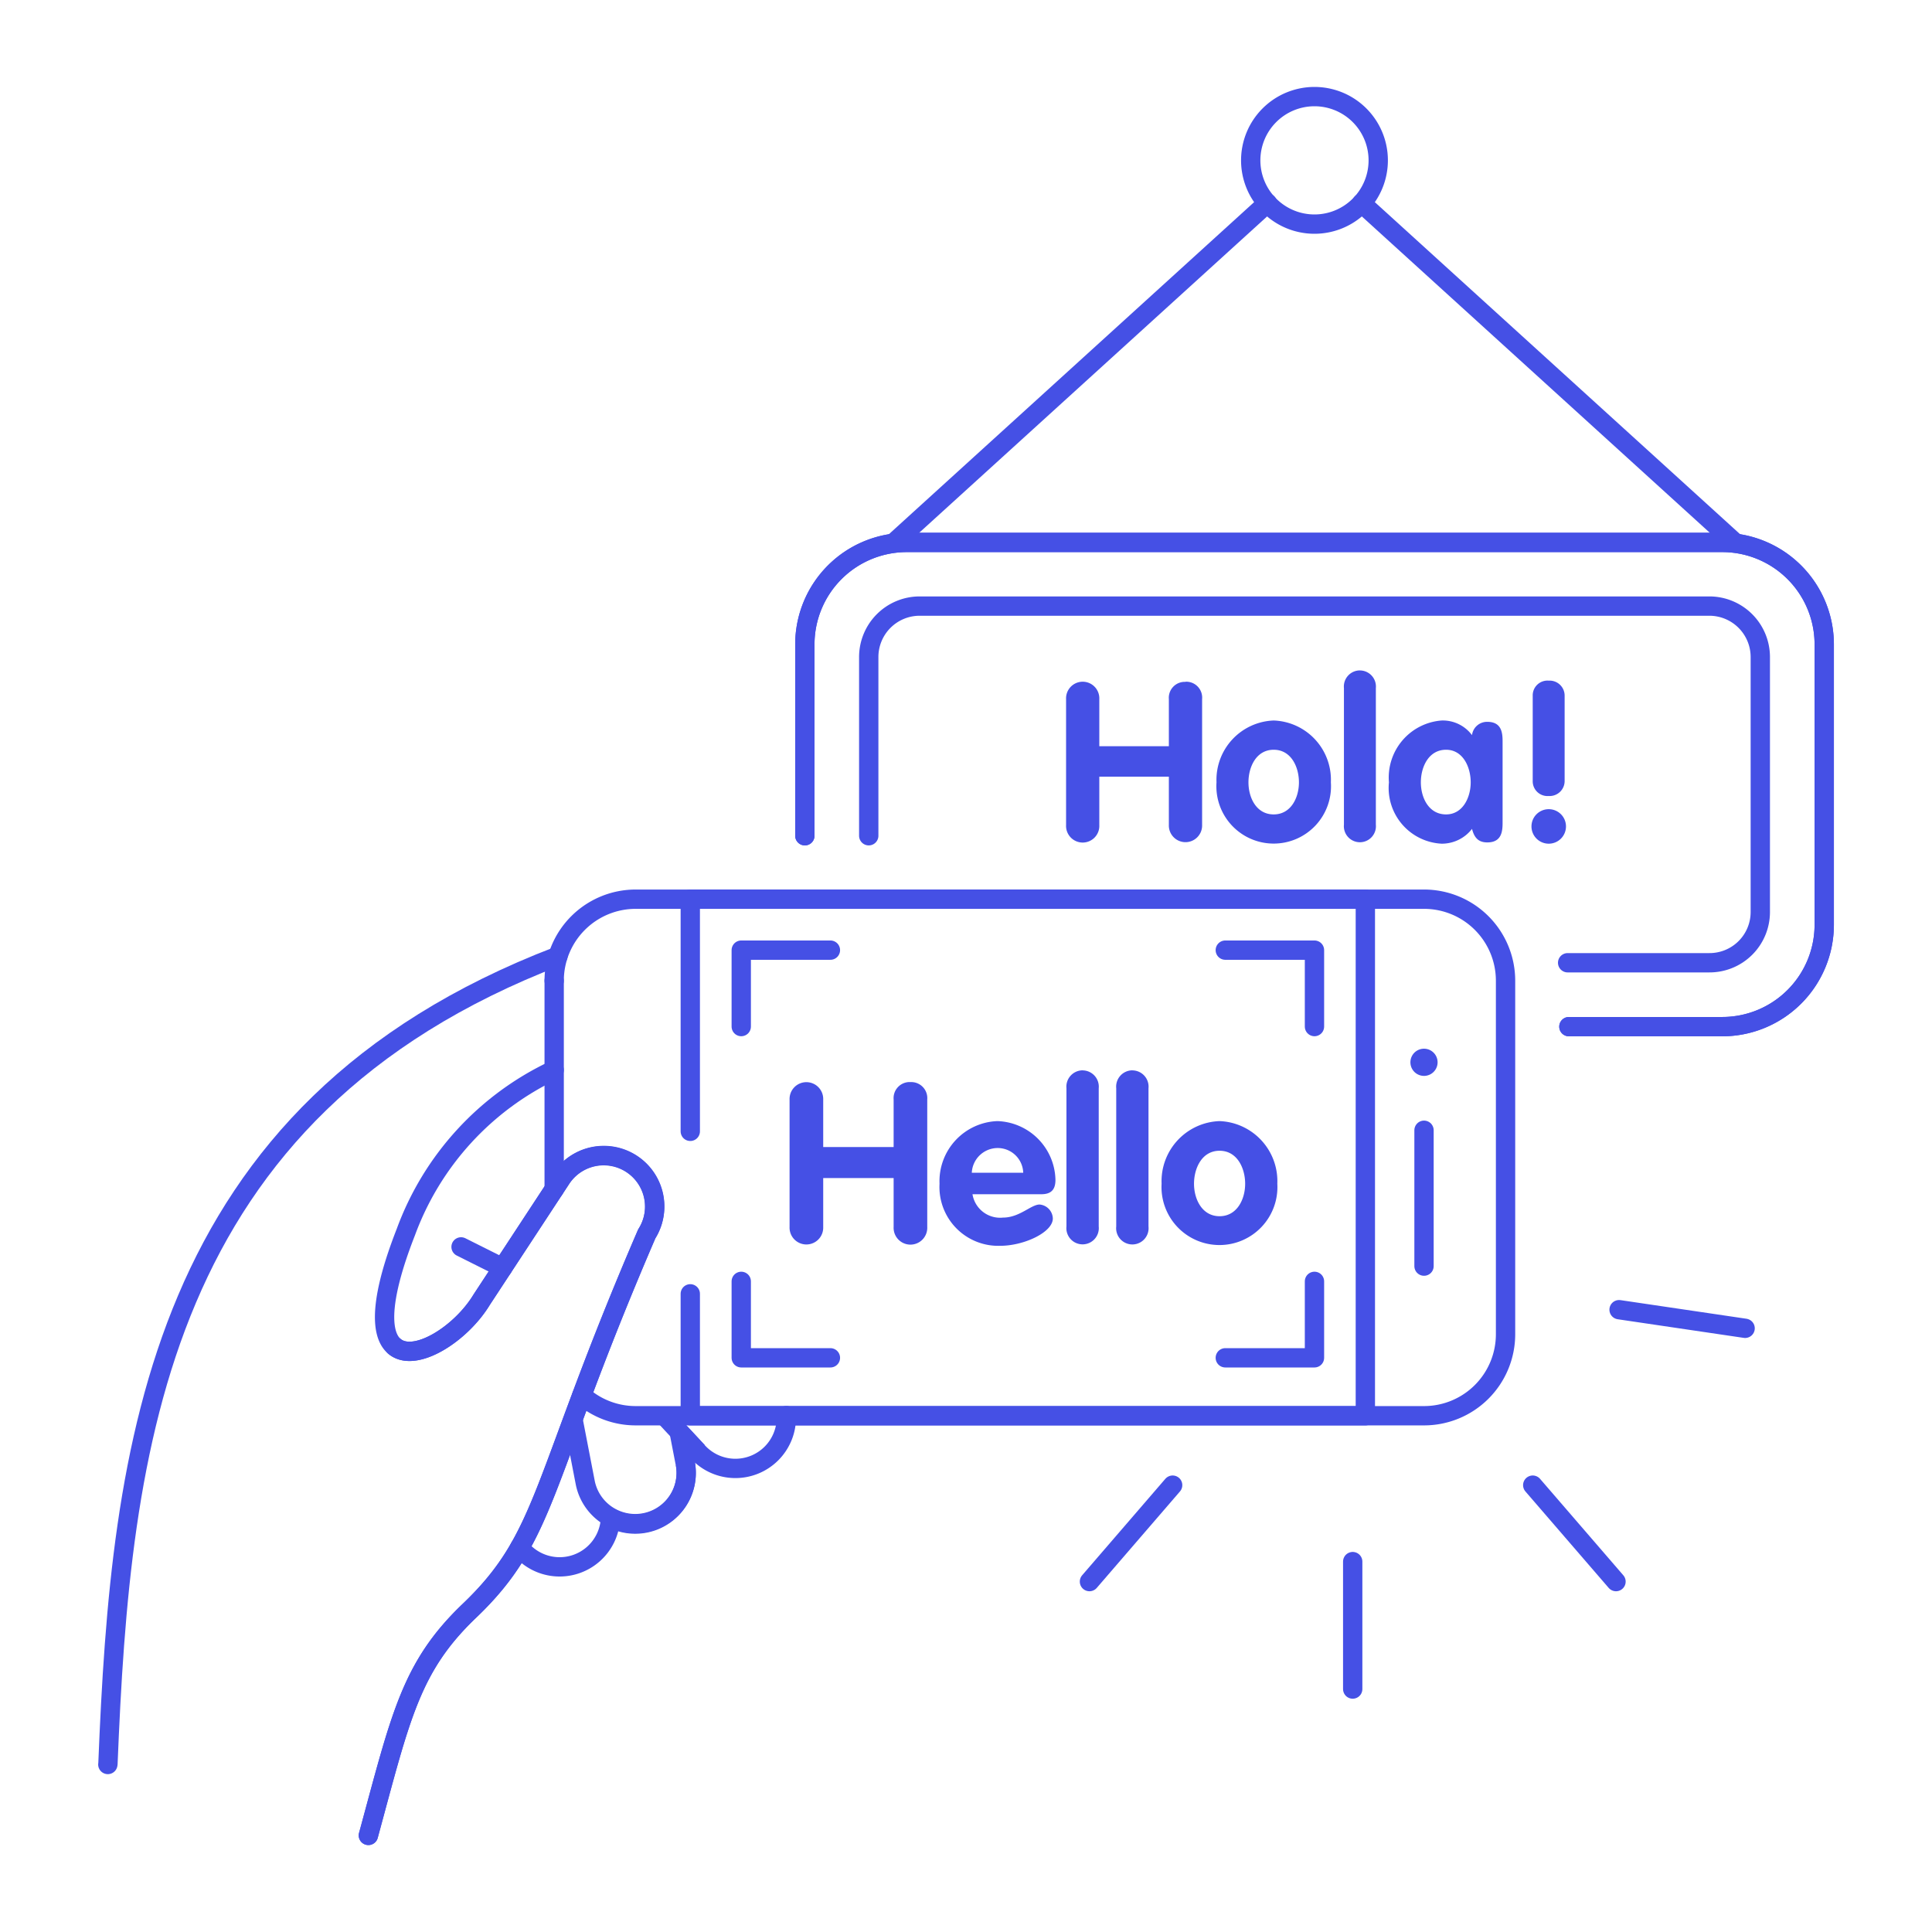<svg xmlns="http://www.w3.org/2000/svg" viewBox="0 0 100 100"><g class="nc-icon-wrapper"><defs/><path class="a" d="M41.659 43.258v-9.906a5.275 5.275 0 0 1 5.275-5.275h42.2a5.278 5.278 0 0 1 5.288 5.275v14.512a5.278 5.278 0 0 1-5.288 5.275h-7.928" fill="none" stroke="#4550e5" stroke-linecap="round" stroke-linejoin="round"/><path class="a" d="M41.659 43.258v-9.906a5.275 5.275 0 0 1 5.275-5.275h42.2a5.278 5.278 0 0 1 5.288 5.275v14.512a5.278 5.278 0 0 1-5.288 5.275h-7.928" fill="none" stroke="#4550e5" stroke-linecap="round" stroke-linejoin="round"/><path class="a" d="M70.476 10.516L89.797 28.08" fill="none" stroke="#4550e5" stroke-linecap="round" stroke-linejoin="round"/><path class="a" d="M46.279 28.08l19.324-17.569" fill="none" stroke="#4550e5" stroke-linecap="round" stroke-linejoin="round"/><path class="a" d="M44.966 43.258v-9.25a2.637 2.637 0 0 1 2.634-2.637h40.875a2.638 2.638 0 0 1 2.638 2.637v13.2a2.627 2.627 0 0 1-2.638 2.624h-7.334" fill="none" stroke="#4550e5" stroke-linecap="round" stroke-linejoin="round"/><path class="b" d="M61.361 35.294a.823.823 0 0 0-.861.894v2.437h-3.6v-2.437a.861.861 0 1 0-1.72 0v6.52a.861.861 0 1 0 1.72 0V40.2h3.6v2.5a.861.861 0 1 0 1.721 0v-6.52a.823.823 0 0 0-.86-.894z" style="" fill="#4550e5"/><path class="b" d="M65.926 37.293a3.074 3.074 0 0 0-2.96 3.2 2.967 2.967 0 1 0 5.92 0 3.072 3.072 0 0 0-2.96-3.2zm0 4.861c-.9 0-1.306-.869-1.306-1.661s.4-1.686 1.306-1.686 1.307.895 1.307 1.686-.412 1.661-1.307 1.661z" style="" fill="#4550e5"/><path class="b" d="M70.389 34.7a.833.833 0 0 0-.827.915v7.068a.83.83 0 1 0 1.652 0v-7.066a.833.833 0 0 0-.825-.915z" style="" fill="#4550e5"/><path class="b" d="M74.619 37.293a2.961 2.961 0 0 0-2.728 3.2 2.888 2.888 0 0 0 2.728 3.176 1.976 1.976 0 0 0 1.572-.766c.114.435.31.7.793.7.79 0 .79-.654.79-1.077v-4.088c0-.425 0-1.076-.79-1.076a.783.783 0 0 0-.793.689 1.886 1.886 0 0 0-1.572-.758zm.23 4.861c-.9 0-1.306-.869-1.306-1.661s.4-1.686 1.306-1.686c.872 0 1.274.895 1.274 1.686s-.414 1.661-1.274 1.661z" style="" fill="#4550e5"/><path class="b" d="M80.16 35.23a.764.764 0 0 0-.827.779v4.415a.764.764 0 0 0 .827.777.776.776 0 0 0 .825-.777v-4.415a.776.776 0 0 0-.825-.779zm0 6.653a.893.893 0 1 0 .895.891.892.892 0 0 0-.895-.891z" style="" fill="#4550e5"/><path class="a" d="M26.9 80.1a2.635 2.635 0 0 0 4.7-1.545 2.637 2.637 0 0 0 3.87-2.8l-.319-1.648.952 1.025a2.638 2.638 0 0 0 4.597-1.859" fill="none" stroke="#4550e5" stroke-linecap="round" stroke-linejoin="round"/><path class="c" d="M29.657 73.455l.638 3.3a2.638 2.638 0 0 0 5.18-1" fill="none" stroke="#4550e5" stroke-miterlimit="10"/><path class="c" d="M34.38 73.274l1.728 1.857" fill="none" stroke="#4550e5" stroke-miterlimit="10"/><path class="a" d="M26.019 65.618l-2.155-1.079" fill="none" stroke="#4550e5" stroke-linecap="round" stroke-linejoin="round"/><path class="a" d="M5.581 91.33l.006-.026c.663-16.418 2.494-33.829 23.291-41.813" fill="none" stroke="#4550e5" stroke-linecap="round" stroke-linejoin="round"/><path class="a" d="M28.684 55.383a14.965 14.965 0 0 0-7.677 8.388c-3.442 8.785 2.124 6.483 3.925 3.5l4.1-6.248a2.637 2.637 0 0 1 4.443 2.842c-5.547 12.873-5.107 15.623-9.186 19.516-3.04 2.908-3.548 5.474-5.221 11.619" fill="none" stroke="#4550e5" stroke-linecap="round" stroke-linejoin="round"/><path class="a" d="M28.684 50.76a4.22 4.22 0 0 1 4.222-4.218h40.8a4.219 4.219 0 0 1 4.221 4.218v18.3a4.219 4.219 0 0 1-4.221 4.218h-40.8a4.206 4.206 0 0 1-2.789-1.052" fill="none" stroke="#4550e5" stroke-linecap="round" stroke-linejoin="round"/><path class="a" d="M35.729 58.558V46.539H70.67v26.74H35.729v-6.311" fill="none" stroke="#4550e5" stroke-linecap="round" stroke-linejoin="round"/><path class="a" d="M73.707 58.502v7.032" fill="none" stroke="#4550e5" stroke-linecap="round" stroke-linejoin="round"/><path class="b" d="M73.706 54.281a.7.7 0 0 0 0 1.407.7.7 0 1 0 0-1.407z" style="" fill="#4550e5"/><path class="a" d="M20.415 69.685c1.05.89 3.447-.643 4.517-2.414l4.1-6.248a2.638 2.638 0 0 1 4.445 2.842C27.93 76.738 28.37 79.488 24.29 83.381c-3.042 2.908-3.55 5.474-5.223 11.619" fill="none" stroke="#4550e5" stroke-linecap="round" stroke-linejoin="round"/><g><path class="b" d="M47.124 56.008a.831.831 0 0 0-.87.9v2.463h-3.645v-2.458a.871.871 0 1 0-1.741 0v6.6a.871.871 0 1 0 1.741 0v-2.538h3.645v2.534a.871.871 0 1 0 1.74 0v-6.6a.83.83 0 0 0-.87-.9z" style="" fill="#4550e5"/><path class="b" d="M51.625 58.028a3.113 3.113 0 0 0-2.995 3.242 3.045 3.045 0 0 0 3.135 3.213c1.242 0 2.729-.7 2.729-1.414a.747.747 0 0 0-.685-.723c-.441 0-1.033.676-1.891.676a1.448 1.448 0 0 1-1.582-1.209H53.9c.509 0 .73-.241.73-.741a3.108 3.108 0 0 0-3.007-3.044zM50.3 60.7a1.344 1.344 0 0 1 1.322-1.278 1.322 1.322 0 0 1 1.34 1.278z" style="" fill="#4550e5"/><path class="b" d="M56.036 55.4a.846.846 0 0 0-.837.928v7.153a.84.84 0 1 0 1.671 0v-7.15a.844.844 0 0 0-.834-.928z" style="" fill="#4550e5"/><path class="b" d="M58.612 55.4a.843.843 0 0 0-.836.928v7.153a.84.84 0 1 0 1.67 0v-7.15a.843.843 0 0 0-.834-.928z" style="" fill="#4550e5"/><path class="b" d="M63.124 58.028a3.113 3.113 0 0 0-3 3.242 3 3 0 1 0 5.99 0 3.111 3.111 0 0 0-2.995-3.242zm0 4.923c-.905 0-1.322-.882-1.322-1.681s.406-1.707 1.322-1.707 1.325.907 1.325 1.707-.417 1.681-1.325 1.681z" style="" fill="#4550e5"/></g><path class="a" d="M63.421 49.179h4.616v3.956" fill="none" stroke="#4550e5" stroke-linecap="round" stroke-linejoin="round"/><path class="a" d="M42.982 49.179h-4.615v3.956" fill="none" stroke="#4550e5" stroke-linecap="round" stroke-linejoin="round"/><path class="a" d="M63.421 70.28h4.616v-3.957" fill="none" stroke="#4550e5" stroke-linecap="round" stroke-linejoin="round"/><path class="a" d="M42.982 70.28h-4.615v-3.957" fill="none" stroke="#4550e5" stroke-linecap="round" stroke-linejoin="round"/><path class="a" d="M70.016 80.828v6.597" fill="none" stroke="#4550e5" stroke-linecap="round" stroke-linejoin="round"/><path class="a" d="M79.334 76.871l4.31 4.992" fill="none" stroke="#4550e5" stroke-linecap="round" stroke-linejoin="round"/><path class="a" d="M83.803 67.789l6.524.964" fill="none" stroke="#4550e5" stroke-linecap="round" stroke-linejoin="round"/><path class="a" d="M60.696 76.871l-4.306 4.992" fill="none" stroke="#4550e5" stroke-linecap="round" stroke-linejoin="round"/><path class="a" d="M68.037 5a3.3 3.3 0 1 1-3.3 3.3 3.3 3.3 0 0 1 3.3-3.3z" fill="none" stroke="#4550e5" stroke-linecap="round" stroke-linejoin="round"/><path class="a" d="M28.684 61.557V50.76" fill="none" stroke="#4550e5" stroke-linecap="round" stroke-linejoin="round"/></g></svg>
